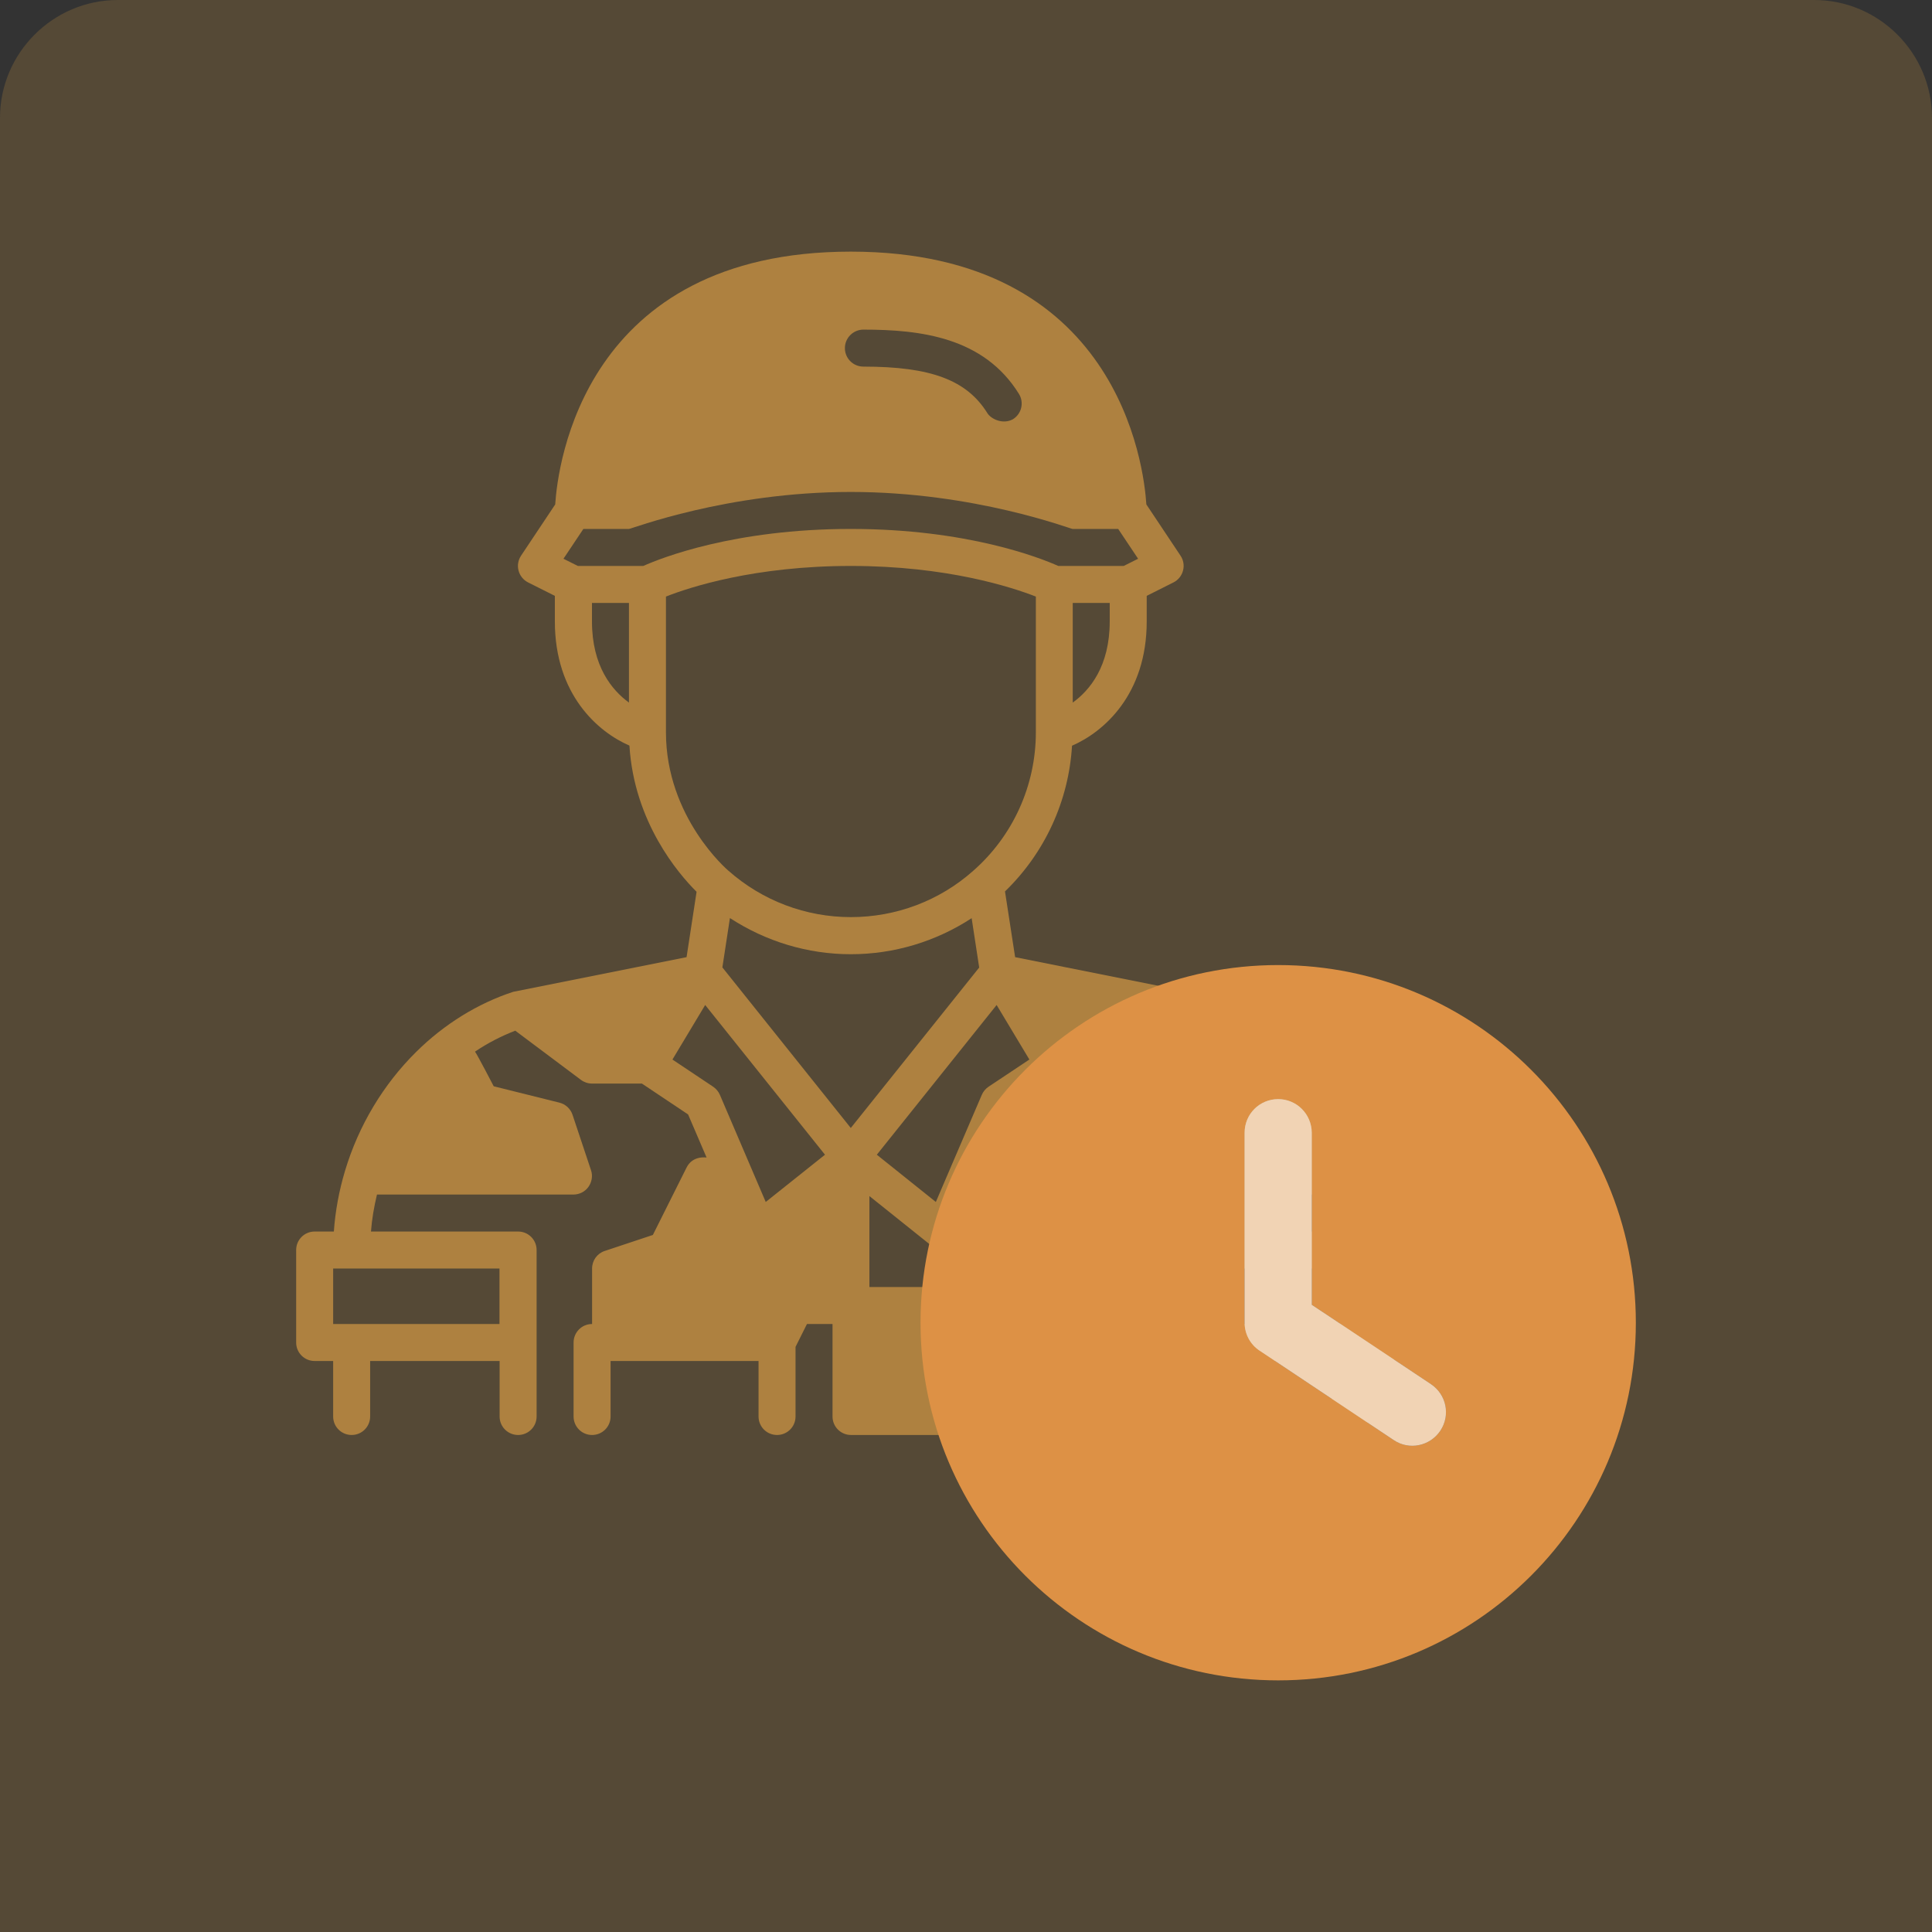 <svg xmlns="http://www.w3.org/2000/svg" xmlns:xlink="http://www.w3.org/1999/xlink" id="Ebene_1" x="0px" y="0px" viewBox="0 0 164 164" style="enable-background:new 0 0 164 164;" xml:space="preserve"><rect x="0" y="0" width="164" height="164" fill="#333333" stroke="none"/><style type="text/css">	.st0{opacity:0.2;fill:#35A76E;}	.st1{opacity:0.65;fill:#35A76E;}	.st2{fill:#007966;}	.st3{fill:#FFFFFF;}	.st4{opacity:0.4;fill:#00896E;}	.st5{opacity:0.4;fill:#007966;enable-background:new    ;}	.st6{opacity:0.2;fill:#DDA045;}	.st7{opacity:0.65;fill:#DDA045;}	.st8{fill:#DD9145;}	.st9{opacity:0.4;fill:#DD9145;enable-background:new    ;}</style><g>	<path class="st6" d="M164,164H0V10C0,4.5,4.5,0,10,0h144c5.5,0,10,4.5,10,10V164z"></path>	<g>		<path class="st7" d="M117.74,104.54h-1.63c-0.12-1.73-0.44-3.46-0.95-5.16c-0.73-2.41-1.81-4.66-3.22-6.71   c-2.76-4.03-6.69-7.04-11.06-8.48l-14.71-2.94l-0.86-5.58c3.38-3.27,5.41-7.68,5.69-12.37c2.66-1.15,6.34-4.32,6.34-10.55v-2.17   l2.27-1.14c0.4-0.2,0.7-0.57,0.81-1c0.12-0.43,0.04-0.9-0.21-1.27l-2.9-4.35c-0.21-3.29-2.4-21.46-25.09-21.46   S47.34,39.53,47.13,42.82l-2.9,4.35c-0.25,0.38-0.33,0.84-0.21,1.27c0.11,0.43,0.41,0.8,0.81,1l2.27,1.14v2.17   c0,6.22,3.67,9.39,6.33,10.54c0.4,6.51,4.17,10.89,5.7,12.41l-0.85,5.55l-14.71,2.94c-3.03,0.99-5.88,2.76-8.25,5.11   c-2.79,2.76-4.88,6.25-6.03,10.08c-0.51,1.7-0.83,3.43-0.95,5.16h-1.63c-0.87,0-1.57,0.7-1.57,1.57v7.85   c0,0.87,0.7,1.57,1.57,1.57h1.57v4.71c0,0.87,0.7,1.57,1.57,1.57c0.87,0,1.57-0.7,1.57-1.57v-4.71h10.99v4.71   c0,0.87,0.7,1.57,1.57,1.57c0.87,0,1.57-0.7,1.57-1.57v-14.13c0-0.87-0.7-1.57-1.57-1.57H31.49c0.08-1.05,0.26-2.1,0.51-3.14   h16.68c0.5,0,0.98-0.24,1.27-0.65c0.29-0.41,0.38-0.94,0.22-1.41l-1.57-4.71c-0.17-0.51-0.59-0.9-1.11-1.03l-5.58-1.39   c0,0-1.46-2.81-1.59-2.94c1.08-0.73,2.23-1.32,3.42-1.78l5.58,4.18c0.27,0.2,0.6,0.31,0.94,0.31h4.23l3.92,2.62l1.57,3.66   c0,0-1.19-0.21-1.71,0.87l-2.85,5.7l-4.09,1.36c-0.64,0.21-1.07,0.81-1.07,1.49v4.71c-0.87,0-1.57,0.7-1.57,1.57v6.28   c0,0.87,0.7,1.57,1.57,1.57c0.87,0,1.57-0.7,1.57-1.57v-4.71h12.56v4.71c0,0.87,0.7,1.57,1.57,1.57c0.87,0,1.57-0.7,1.57-1.57   v-5.91l0.97-1.94h2.17v7.85c0,0.87,0.7,1.57,1.57,1.57h21.19c0.24,0,0.48-0.05,0.7-0.16c0.78-0.39,1.09-1.33,0.7-2.11l-2.35-4.71   c-0.27-0.53-0.81-0.87-1.4-0.87h-8.58l-2.67-4.01c-0.29-0.44-0.78-0.7-1.31-0.7H73.8v-7.72l5.3,4.24c0.28,0.23,0.8,0.47,1.36,0.3   c0.48-0.12,0.87-0.45,1.06-0.9l4.52-10.56l3.92-2.62h7.37c0.52,0,1.02-0.26,1.31-0.7l2.44-3.66c2.32,0.97,4.47,2.45,6.28,4.36   h-2.18c-0.52,0-1.02,0.26-1.31,0.7l-2.67,4.01H91.06c-0.49,0-0.96,0.23-1.26,0.63l-4.71,6.28c-0.36,0.48-0.41,1.11-0.15,1.64   c0.27,0.53,0.81,0.87,1.4,0.87h6.72l1.21,3.64c0.21,0.64,0.81,1.07,1.49,1.07h3.14v9.42c0,0.87,0.7,1.57,1.57,1.57   c0.87,0,1.57-0.7,1.57-1.57v-4.71h10.99v4.71c0,0.87,0.7,1.57,1.57,1.57c0.87,0,1.57-0.7,1.57-1.57v-4.71h1.57   c0.87,0,1.57-0.7,1.57-1.57v-7.85C119.31,105.24,118.61,104.54,117.74,104.54L117.74,104.54z M42.4,107.68v4.71H28.28v-4.71H42.4z    M94.2,52.75c0,3.82-1.7,5.85-3.14,6.89v-8.46h3.14V52.75z M73.29,27.98c4.86,0,10.22,0.65,13.2,5.45   c0.46,0.74,0.23,1.7-0.51,2.16c-0.86,0.47-1.86-0.03-2.16-0.51c-1.75-2.82-4.8-3.96-10.53-3.96c-0.87,0-1.57-0.7-1.57-1.57   S72.43,27.98,73.29,27.98L73.29,27.98z M53.39,59.64c-1.44-1.05-3.14-3.08-3.14-6.89v-1.57h3.14V59.64z M49.05,48.04l-1.22-0.61   l1.69-2.53h3.87c0.2,0,8.31-3.14,18.83-3.14s18.64,3.14,18.83,3.14h3.87l1.69,2.53l-1.22,0.61h-5.56   c-1.5-0.67-7.7-3.14-17.61-3.14s-16.11,2.47-17.61,3.14H49.05z M56.53,62.16V50.64c2.03-0.8,7.53-2.6,15.7-2.6   s13.67,1.81,15.7,2.6v11.52c0,4.51-1.94,8.8-5.33,11.77c-2.85,2.53-6.53,3.92-10.37,3.92c-3.83,0-7.52-1.39-10.41-3.95   C61.77,73.86,56.53,69.39,56.53,62.16L56.53,62.16z M65,102.03l-3.89-9.09c-0.12-0.28-0.32-0.52-0.57-0.69l-3.46-2.31l2.78-4.63   l10.17,12.71L65,102.03L65,102.03z M72.22,95.75l-10.9-13.63l0.64-4.19C65,79.91,68.55,81,72.22,81c3.68,0,7.23-1.08,10.26-3.06   l0.64,4.19L72.22,95.75L72.22,95.75z M83.91,92.25c-0.25,0.17-0.45,0.41-0.57,0.69l-3.9,9.09l-5.01-4.01L84.6,85.31l2.78,4.63   L83.91,92.25L83.91,92.25z M110.86,101.4h1.59c0.25,1.04,0.43,2.09,0.51,3.14h-3.67L110.86,101.4L110.86,101.4z M116.17,112.39   h-14.13v-4.71h14.13V112.39z"></path>		<g>			<path class="st8" d="M108.5,81.92c16.77,0,30.36,13.59,30.36,30.36s-13.59,30.36-30.36,30.36s-30.36-13.59-30.36-30.36    S91.73,81.92,108.5,81.92z M105.65,96.15v16.13c0,0.95,0.47,1.84,1.27,2.37l11.39,7.59c1.3,0.88,3.07,0.52,3.95-0.79    c0.88-1.32,0.52-3.07-0.79-3.95l-10.12-6.74V96.15c0-1.58-1.27-2.85-2.85-2.85S105.65,94.57,105.65,96.15z"></path>			<path class="st3" d="M108.5,93.3c-1.58,0-2.85,1.27-2.85,2.85v16.13c0,0.95,0.47,1.84,1.27,2.37l11.39,7.59    c1.3,0.88,3.07,0.52,3.95-0.79c0.88-1.32,0.52-3.07-0.79-3.95l-10.12-6.74V96.15C111.34,94.57,110.07,93.3,108.5,93.3z"></path>			<path class="st9" d="M108.5,93.3c-1.58,0-2.85,1.27-2.85,2.85v16.13c0,0.95,0.47,1.84,1.27,2.37l11.39,7.59    c1.3,0.88,3.07,0.52,3.95-0.79c0.88-1.32,0.52-3.07-0.79-3.95l-10.12-6.74V96.15C111.34,94.57,110.07,93.3,108.5,93.3z"></path>		</g>	</g></g></svg>